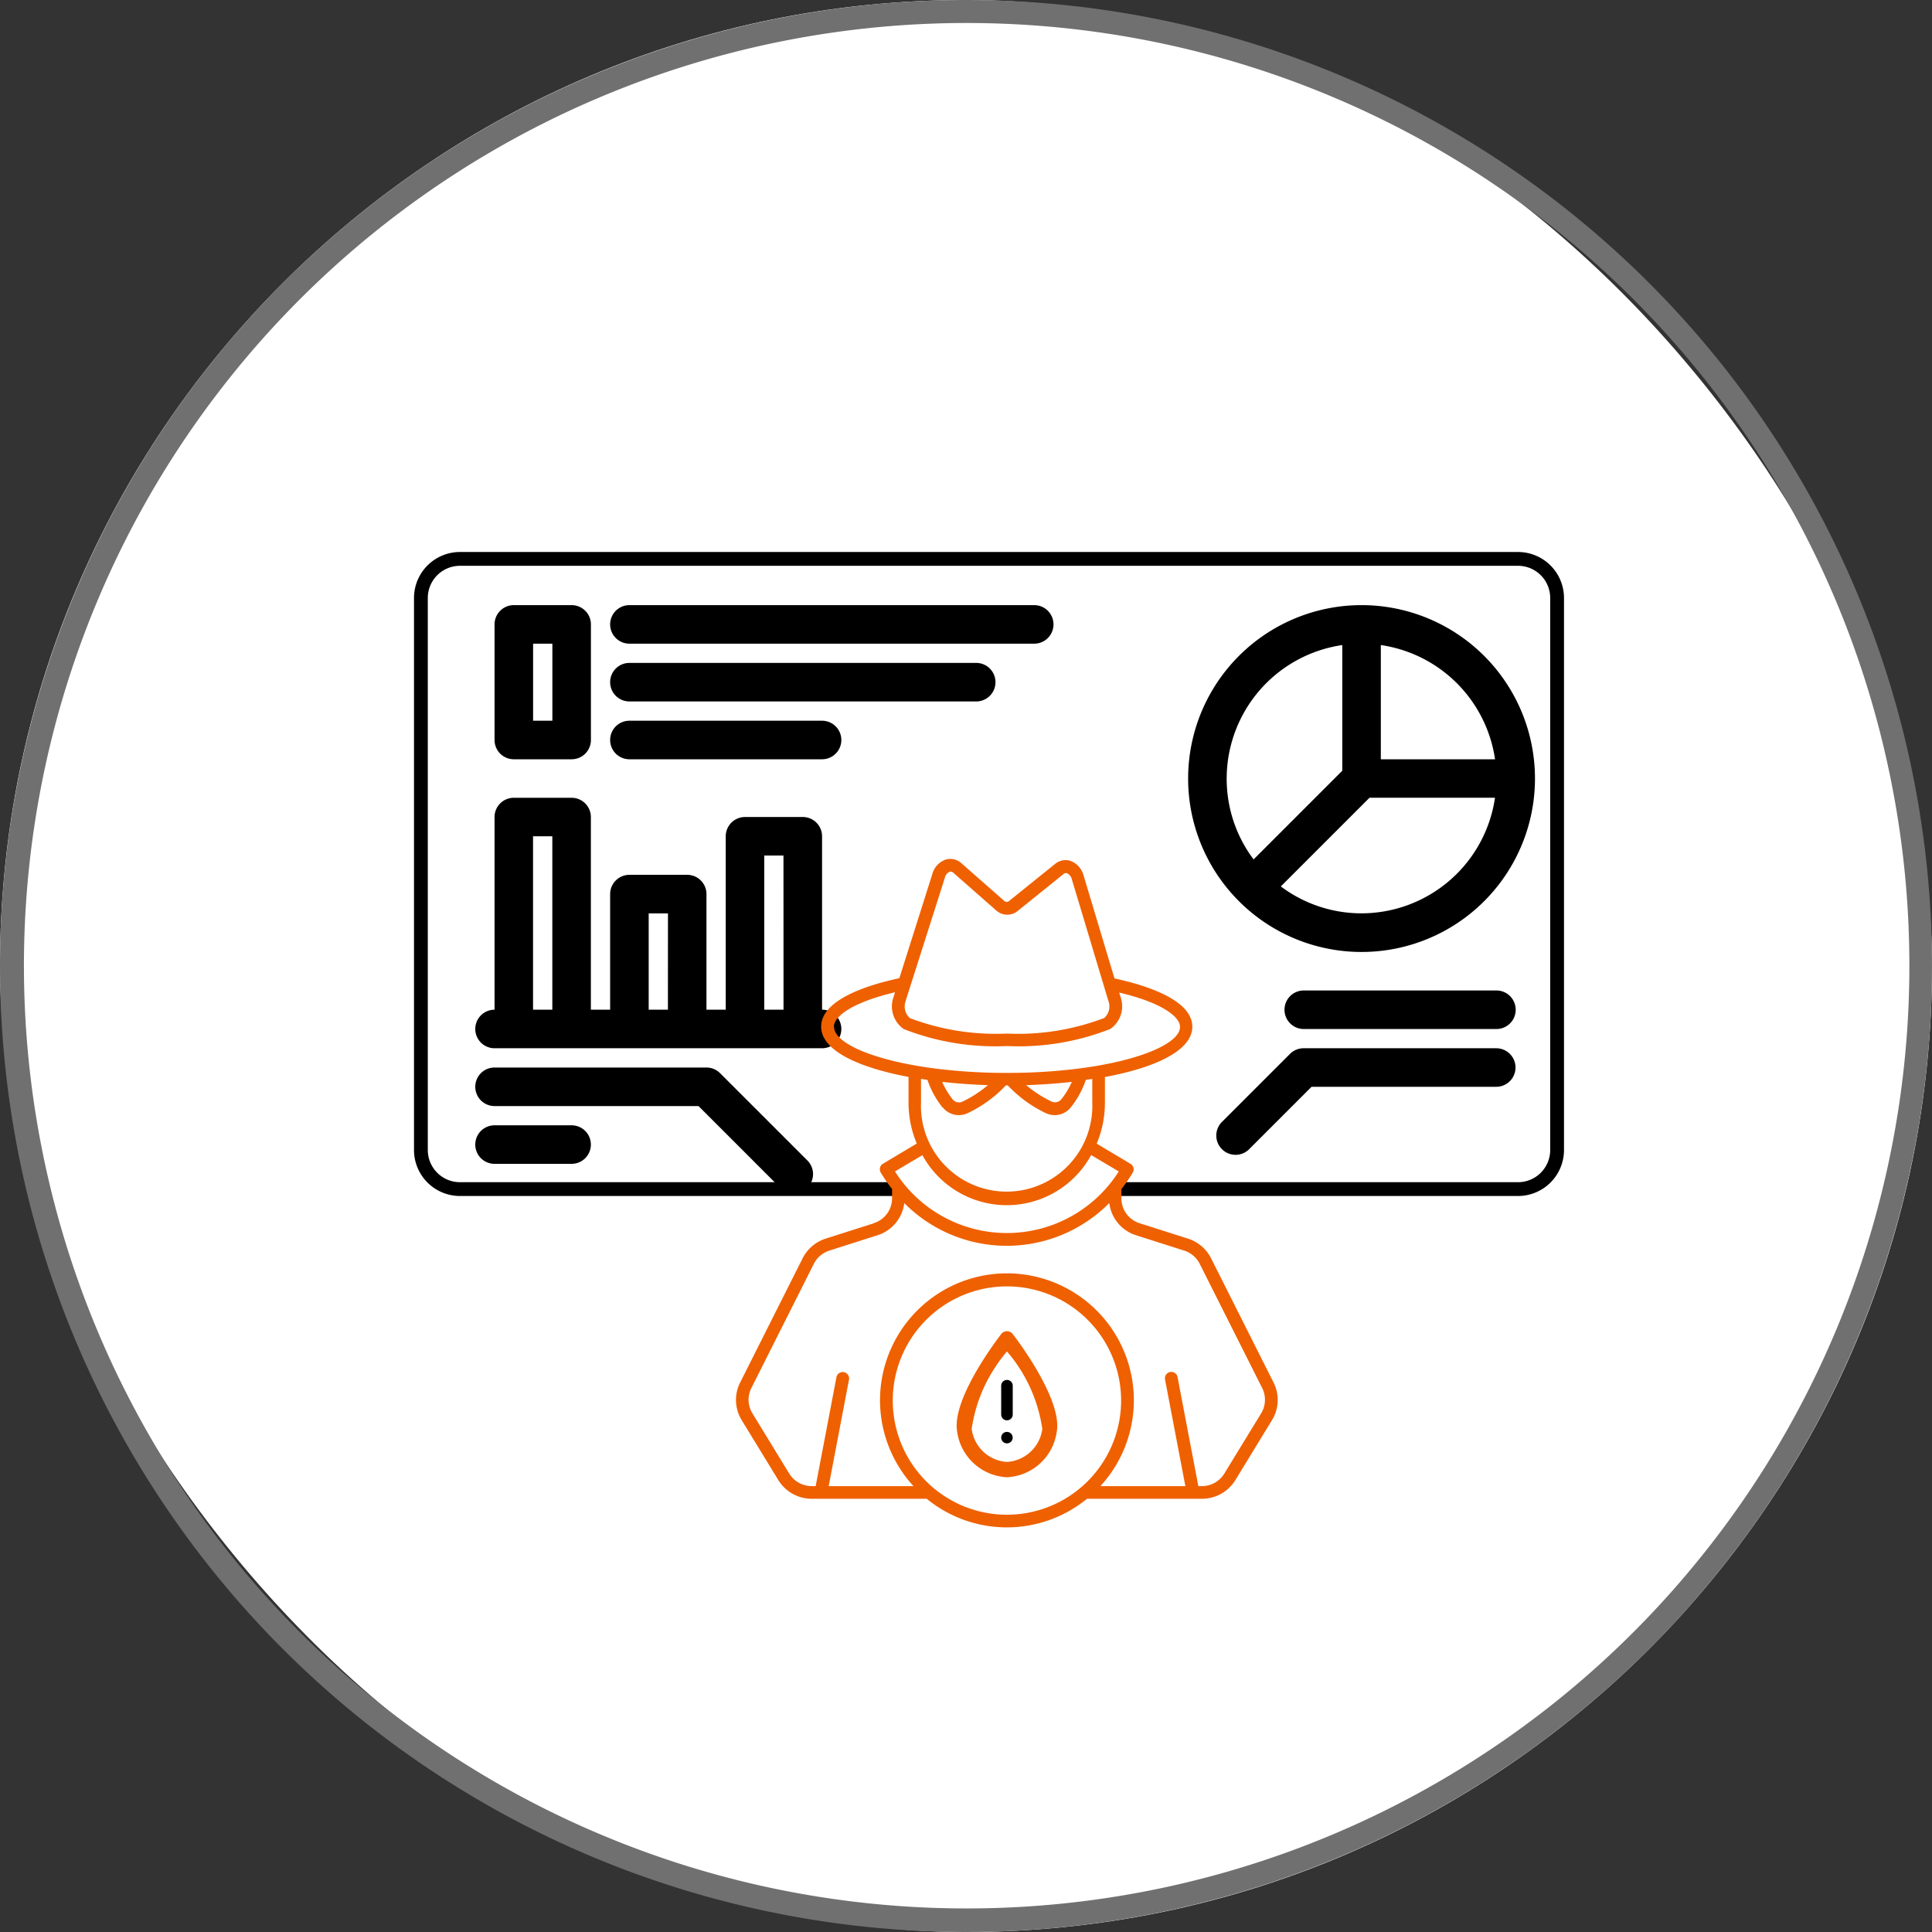 <svg xmlns="http://www.w3.org/2000/svg" xmlns:xlink="http://www.w3.org/1999/xlink" width="42" height="42" viewBox="0 0 42 42">
  <rect x="0" y="0" width="42" height="42" fill="#333333" stroke="none"/>
  <defs>
    <clipPath id="clip-Fuel_Theft_Detection_Dashboard">
      <rect width="42" height="42"/>
    </clipPath>
  </defs>
  <g id="Fuel_Theft_Detection_Dashboard" data-name="Fuel Theft Detection Dashboard" clip-path="url(#clip-Fuel_Theft_Detection_Dashboard)">
    <rect id="Rectangle_333" data-name="Rectangle 333" width="42" height="42" rx="21" fill="#fff"/>
    <path id="Rectangle_333_-_Outline" data-name="Rectangle 333 - Outline" d="M21,.5a20.494,20.494,0,1,0,7.979,1.611A20.494,20.494,0,0,0,21,.5M21,0A21,21,0,1,1,0,21,21,21,0,0,1,21,0Z" fill="#707070"/>
    <g id="Group_105653" data-name="Group 105653">
      <g id="Group_105650" data-name="Group 105650" transform="translate(9 12.15)">
        <path id="Rectangle_2739" data-name="Rectangle 2739" d="M1,.3A.7.7,0,0,0,.3,1V13a.7.7,0,0,0,.7.7H24a.7.7,0,0,0,.7-.7V1A.7.7,0,0,0,24,.3H1M1,0H24a1,1,0,0,1,1,1V13a1,1,0,0,1-1,1H1a1,1,0,0,1-1-1V1A1,1,0,0,1,1,0Z" transform="translate(0 -0.15)"/>
        <path id="Path_119933" data-name="Path 119933" d="M0,0H4.7V3.792L0,4Z" transform="translate(10.517 12.85)" fill="#fff"/>
        <path id="Path_119907" data-name="Path 119907" d="M88.419,40.838h8.8a.419.419,0,1,0,0-.838h-8.8a.419.419,0,1,0,0,.838Z" transform="translate(-83.736 -38.995)"/>
        <path id="Path_119908" data-name="Path 119908" d="M88.419,64.838h7.539a.419.419,0,1,0,0-.838H88.419a.419.419,0,1,0,0,.838Z" transform="translate(-83.736 -61.739)"/>
        <path id="Path_119909" data-name="Path 119909" d="M88.419,88.838h4.188a.419.419,0,0,0,0-.838H88.419a.419.419,0,1,0,0,.838Z" transform="translate(-83.736 -84.482)"/>
        <path id="Path_119910" data-name="Path 119910" d="M40.419,43.351h1.257a.419.419,0,0,0,.419-.419V40.419A.419.419,0,0,0,41.675,40H40.419a.419.419,0,0,0-.419.419v2.513A.419.419,0,0,0,40.419,43.351Zm.419-2.513h.419v1.675h-.419Z" transform="translate(-38.249 -38.995)"/>
        <path id="Path_119911" data-name="Path 119911" d="M331.77,40a3.77,3.77,0,1,0,3.77,3.77A3.77,3.77,0,0,0,331.77,40Zm.419.868a2.938,2.938,0,0,1,2.483,2.483h-2.483Zm-3.351,2.9a2.936,2.936,0,0,1,2.513-2.9V43.6l-1.928,1.928A2.917,2.917,0,0,1,328.838,43.77ZM331.77,46.7a2.917,2.917,0,0,1-1.755-.585l1.928-1.928h2.728A2.936,2.936,0,0,1,331.77,46.7Z" transform="translate(-311.171 -38.995)"/>
        <path id="Path_119912" data-name="Path 119912" d="M372.607,200h-4.188a.419.419,0,0,0,0,.838h4.188a.419.419,0,1,0,0-.838Z" transform="translate(-349.076 -190.618)"/>
        <path id="Path_119913" data-name="Path 119913" d="M346.073,224h-4.188a.419.419,0,0,0-.3.123l-1.466,1.466a.419.419,0,1,0,.592.592l1.343-1.343h4.015a.419.419,0,0,0,0-.838Z" transform="translate(-322.542 -213.362)"/>
        <path id="Path_119914" data-name="Path 119914" d="M39.539,124.607v-3.77a.419.419,0,0,0-.419-.419H37.864a.419.419,0,0,0-.419.419v3.77h-.419v-2.513a.419.419,0,0,0-.419-.419H35.351a.419.419,0,0,0-.419.419v2.513h-.419v-4.188a.419.419,0,0,0-.419-.419H32.838a.419.419,0,0,0-.419.419v4.188a.419.419,0,0,0,0,.838h7.12a.419.419,0,0,0,0-.838Zm-5.864,0h-.419v-3.77h.419Zm2.513,0H35.77v-2.094h.419Zm2.513,0h-.419v-3.351H38.7Z" transform="translate(-30.668 -114.807)"/>
        <path id="Path_119915" data-name="Path 119915" d="M32.419,232.838h4.434l1.762,1.762a.419.419,0,1,0,.592-.592l-1.885-1.885a.419.419,0,0,0-.3-.123H32.419a.419.419,0,0,0,0,.838Z" transform="translate(-30.668 -220.943)"/>
        <path id="Path_119916" data-name="Path 119916" d="M32.419,256.838h1.675a.419.419,0,0,0,0-.838H32.419a.419.419,0,0,0,0,.838Z" transform="translate(-30.668 -243.687)"/>
      </g>
      <g id="noun-fraud-7983428" transform="translate(1.451 12.419)">
        <path id="Path_119934" data-name="Path 119934" d="M17.546,14.174l-1.048.334a.853.853,0,0,0-.5.426l-1.358,2.7a.84.84,0,0,0,.033.82l.8,1.309a.851.851,0,0,0,.722.4h2.5a2.751,2.751,0,0,0,3.484,0h2.5a.851.851,0,0,0,.722-.4l.8-1.309a.84.84,0,0,0,.033-.82l-1.358-2.7a.854.854,0,0,0-.5-.426l-1.049-.334a.566.566,0,0,1-.4-.542v-.2a3.547,3.547,0,0,0,.247-.36.138.138,0,0,0-.048-.19l-.736-.439a2.293,2.293,0,0,0,.179-.889v-.56c1.088-.2,1.9-.574,1.9-1.092,0-.59-1.024-.907-1.692-1.051l-.669-2.229a.466.466,0,0,0-.293-.328.355.355,0,0,0-.33.069l-.994.8a.079.079,0,0,1-.114,0l-.927-.815a.357.357,0,0,0-.334-.083.458.458,0,0,0-.3.321L18.1,8.846c-.671.144-1.7.462-1.7,1.054,0,.519.813.889,1.9,1.092v.56a2.282,2.282,0,0,0,.179.889l-.736.439a.139.139,0,0,0-.048.19,3.413,3.413,0,0,0,.247.36v.2a.566.566,0,0,1-.4.542Zm2.893,6.336a2.482,2.482,0,1,1,2.482-2.482A2.484,2.484,0,0,1,20.439,20.51Zm-2.2-11.177.849-2.666a.194.194,0,0,1,.11-.138.054.054,0,0,1,.018,0,.093.093,0,0,1,.06.027l.927.815a.357.357,0,0,0,.471.012l.994-.8a.076.076,0,0,1,.075-.019.2.2,0,0,1,.11.143l.792,2.636a.337.337,0,0,1-.09.368,5.255,5.255,0,0,1-2.116.339,5.281,5.281,0,0,1-2.112-.337.34.34,0,0,1-.088-.373ZM16.677,9.9c0-.206.354-.517,1.329-.748l-.031.1a.6.6,0,0,0,.221.7,5.452,5.452,0,0,0,2.243.369,5.419,5.419,0,0,0,2.248-.372.6.6,0,0,0,.223-.691l-.031-.1c.971.231,1.323.541,1.323.747,0,.348-.837.725-2.161.9h0a12.27,12.27,0,0,1-1.6.1,12.27,12.27,0,0,1-1.6-.1h0c-1.323-.175-2.16-.552-2.16-.9Zm2.368,1.756a.446.446,0,0,0,.349.167.474.474,0,0,0,.2-.047,2.76,2.76,0,0,0,.821-.6h.042a2.767,2.767,0,0,0,.82.6.465.465,0,0,0,.2.047.446.446,0,0,0,.349-.167,1.963,1.963,0,0,0,.328-.6l.14-.021v.513a1.863,1.863,0,1,1-3.723,0v-.513l.14.021a1.962,1.962,0,0,0,.328.6Zm-.014-.556c.323.036.659.06.995.071a2.607,2.607,0,0,1-.548.356.178.178,0,0,1-.216-.043,1.7,1.7,0,0,1-.23-.382Zm1.823.071c.336-.011.672-.034.995-.071a1.673,1.673,0,0,1-.23.382.179.179,0,0,1-.216.043,2.605,2.605,0,0,1-.548-.356ZM18.6,12.691a2.09,2.09,0,0,0,3.67,0l.6.356a2.879,2.879,0,0,1-4.865,0l.6-.356Zm-.394,1.043a3.137,3.137,0,0,0,4.458,0,.841.841,0,0,0,.581.7l1.048.334a.574.574,0,0,1,.336.286l1.358,2.7a.567.567,0,0,1-.022.552l-.8,1.309a.572.572,0,0,1-.485.273H24.6l-.452-2.37a.137.137,0,0,0-.162-.11.138.138,0,0,0-.11.162l.442,2.318H22.471a2.759,2.759,0,1,0-4.064,0H16.564l.442-2.318a.139.139,0,0,0-.273-.052l-.452,2.37h-.09a.573.573,0,0,1-.485-.273l-.8-1.309a.566.566,0,0,1-.022-.552l1.358-2.7a.572.572,0,0,1,.336-.286l1.048-.334a.84.84,0,0,0,.581-.7Z" transform="translate(0 0)" fill="#ef6000"/>
        <path id="Path_119935" data-name="Path 119935" d="M6.982.02A.049.049,0,0,0,6.9.02C6.862.074,5.9,1.335,6.009,1.967a.992.992,0,0,0,.933.86.992.992,0,0,0,.933-.86C7.989,1.335,7.023.074,6.982.02Zm.791,1.923a.883.883,0,0,1-.83.766.883.883,0,0,1-.83-.766C6.021,1.436,6.761.4,6.942.15,7.124.4,7.864,1.436,7.773,1.944Z" transform="translate(13.549 16.694)" fill="#ef6000"/>
        <path id="Path_119935_-_Outline" data-name="Path 119935 - Outline" d="M6.994-.1a.157.157,0,0,1,.125.062C7.23.106,8.2,1.391,8.076,2.087a1.15,1.15,0,0,1-1.082.988,1.15,1.15,0,0,1-1.083-.988c-.125-.7.847-1.981.958-2.125A.157.157,0,0,1,6.994-.1Zm0,2.842a.826.826,0,0,0,.768-.717A3.305,3.305,0,0,0,6.994.341a3.318,3.318,0,0,0-.768,1.684A.826.826,0,0,0,6.994,2.742Z" transform="translate(13.446 16.62)" fill="#ef6000"/>
      </g>
      <g id="Group_105655" data-name="Group 105655" transform="translate(-0.119 0.155)">
        <ellipse id="Ellipse_216" data-name="Ellipse 216" cx="0.125" cy="0.125" rx="0.125" ry="0.125" transform="translate(21.884 30.973)"/>
        <path id="Path_119938" data-name="Path 119938" d="M15,13.134v.627a.125.125,0,0,0,.251,0v-.627A.125.125,0,0,0,15,13.134Z" transform="translate(6.884 16.835)"/>
      </g>
    </g>
  </g>
</svg>
